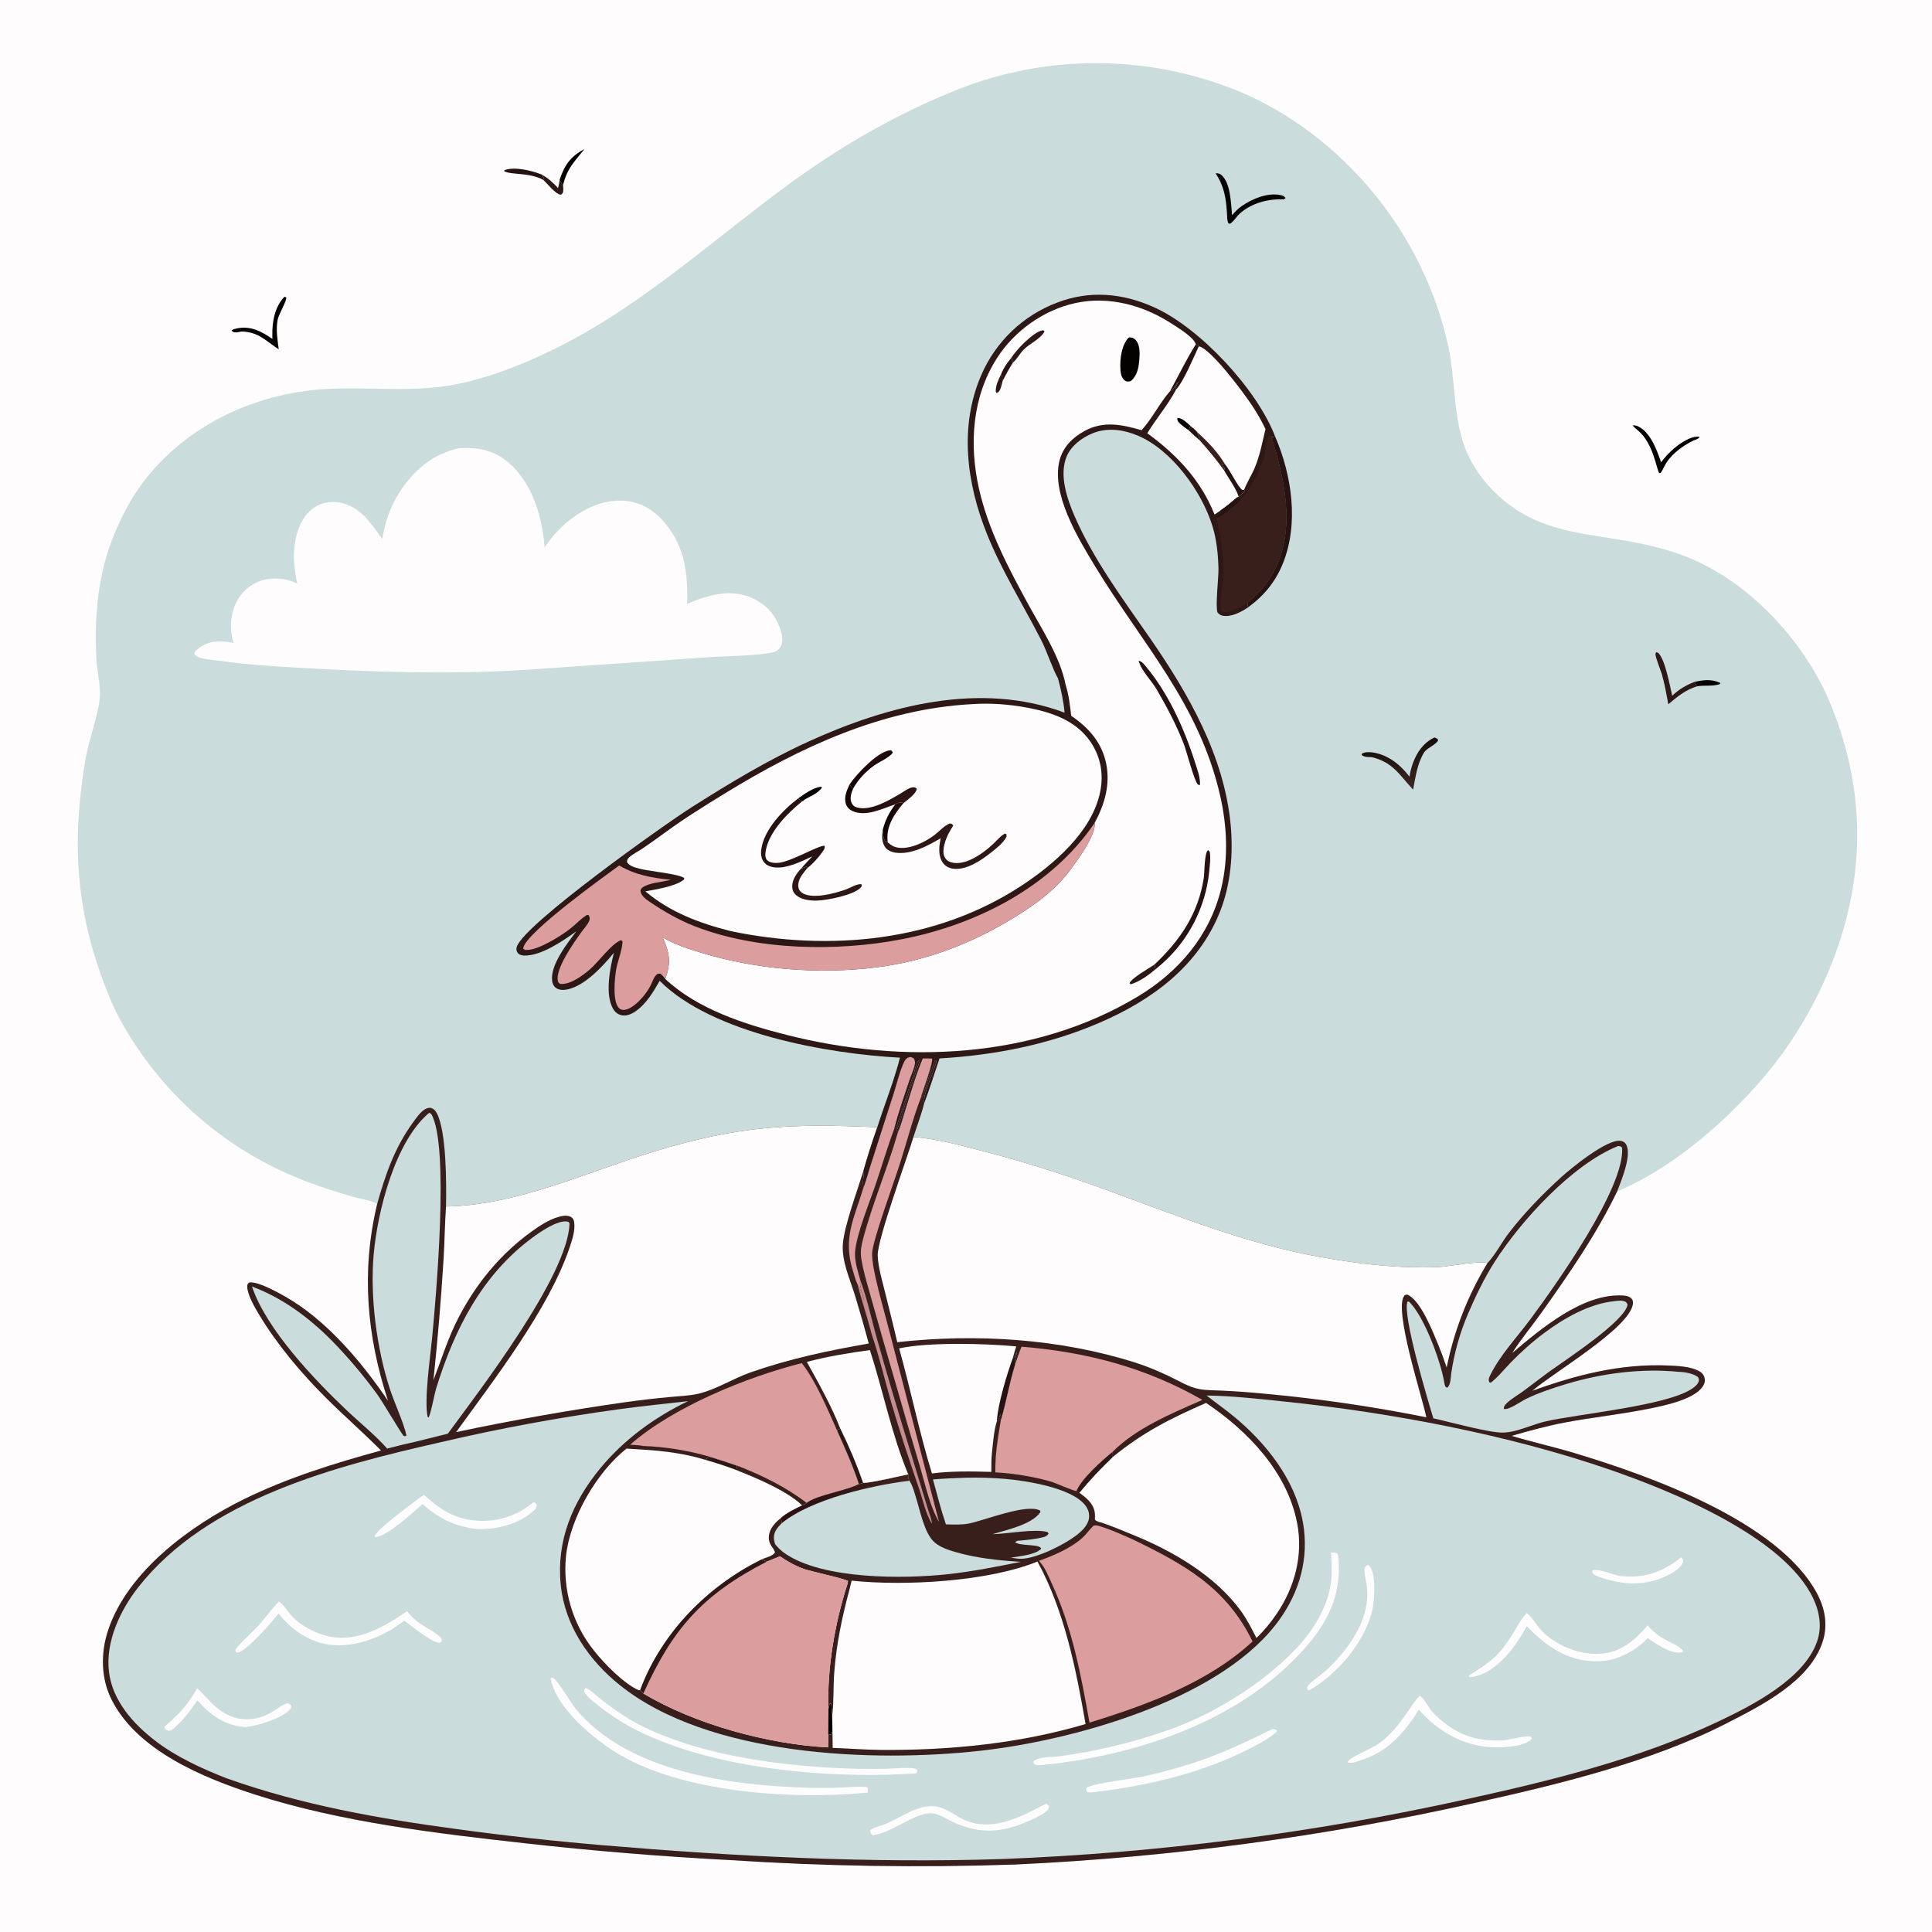 <svg version="1.1" xmlns="http://www.w3.org/2000/svg" style="display: block;" viewBox="0 0 2048 2048" width="1024" height="1024">
<defs>
	<linearGradient id="Gradient1" gradientUnits="userSpaceOnUse" x1="1482.74" y1="789.942" x2="1489.64" y2="832.042">
		<stop class="stop0" offset="0" stop-opacity="1" stop-color="rgb(24,16,12)"/>
		<stop class="stop1" offset="1" stop-opacity="1" stop-color="rgb(57,36,32)"/>
	</linearGradient>
	<linearGradient id="Gradient2" gradientUnits="userSpaceOnUse" x1="939.906" y1="868.892" x2="948.173" y2="871.268">
		<stop class="stop0" offset="0" stop-opacity="1" stop-color="rgb(10,0,1)"/>
		<stop class="stop1" offset="1" stop-opacity="1" stop-color="rgb(40,11,11)"/>
	</linearGradient>
	<linearGradient id="Gradient3" gradientUnits="userSpaceOnUse" x1="924.863" y1="816.845" x2="920.31" y2="810.682">
		<stop class="stop0" offset="0" stop-opacity="1" stop-color="rgb(16,4,3)"/>
		<stop class="stop1" offset="1" stop-opacity="1" stop-color="rgb(36,13,12)"/>
	</linearGradient>
	<linearGradient id="Gradient4" gradientUnits="userSpaceOnUse" x1="918.231" y1="821.877" x2="943.641" y2="857.992">
		<stop class="stop0" offset="0" stop-opacity="1" stop-color="rgb(16,0,0)"/>
		<stop class="stop1" offset="1" stop-opacity="1" stop-color="rgb(44,21,18)"/>
	</linearGradient>
	<linearGradient id="Gradient5" gradientUnits="userSpaceOnUse" x1="881.683" y1="1570.5" x2="908.422" y2="1606.64">
		<stop class="stop0" offset="0" stop-opacity="1" stop-color="rgb(44,15,17)"/>
		<stop class="stop1" offset="1" stop-opacity="1" stop-color="rgb(65,37,30)"/>
	</linearGradient>
</defs>
<path transform="translate(0,0)" fill="rgb(254,252,252)" d="M 0 0 L 2048 0 L 2048 2048 L 0 2048 L 0 0 z"/>
<path transform="translate(0,0)" fill="rgb(203,220,221)" d="M 399.695 1276.81 C 399.136 1275.96 398.473 1275.34 397.5 1274.93 C 390.588 1271.99 381.665 1270.82 374.354 1268.68 C 355.324 1263.14 336.136 1257.11 317.775 1249.61 C 247.981 1221.78 188.159 1173.62 146.069 1111.38 C 135.007 1095.04 124.551 1077.5 116.966 1059.28 C 80.851 972.524 75.05 897.361 90.554 805.097 C 93.884 785.28 105.165 754.569 105.912 737.774 C 106.482 724.936 102.856 711.391 102.177 698.484 C 99.823 653.689 103.764 607.916 121.176 566.226 C 128.118 549.605 136.953 531.914 147.344 517.166 C 192.406 453.21 268.097 416.742 345.189 412.385 C 387.32 410.005 429.843 415.422 471.777 409.352 C 510.136 403.8 549.777 388.284 584.549 371.503 C 676.139 327.302 751.607 257.575 832.832 197.724 C 886.88 157.899 944.013 124.212 1006.15 98.553 C 1103.75 57.227 1213.77 56.387 1311.98 96.218 C 1424.47 143.123 1509.71 248.672 1535.34 367.529 C 1543.09 403.488 1540.16 444.124 1554.37 478.166 C 1561.68 495.684 1573.51 511.687 1587.35 524.601 C 1625.54 560.207 1666.88 564.03 1715.6 571.89 C 1741.09 576.001 1767.58 581.719 1791.43 591.692 C 1856.84 619.045 1914.02 681.658 1940.69 746.841 C 1979.46 841.598 1977.52 936.356 1937.94 1030.57 C 1925.2 1060.61 1909.19 1089.17 1890.21 1115.71 C 1849.09 1172.56 1779.48 1236.1 1714.3 1262.83 C 1692.15 1308.66 1663.63 1349.73 1634.24 1391.18 C 1624 1405.62 1612.36 1419.31 1603 1434.32 C 1633.17 1408.67 1678.37 1370.52 1720.56 1373.34 C 1723.95 1373.56 1727.41 1374.15 1729.7 1376.88 C 1730.99 1378.42 1731.22 1380.54 1730.92 1382.49 C 1726.97 1408.17 1646.24 1455.22 1624.34 1474.3 C 1671.24 1457.36 1717.84 1445.39 1768.22 1447.48 C 1778.32 1447.9 1791.27 1448.43 1800.45 1453.08 C 1803.5 1454.62 1805.7 1456.67 1806.7 1460.04 C 1807.65 1463.23 1807.1 1466.27 1805.4 1469.06 C 1796.45 1483.76 1762.98 1490.25 1747.21 1493.43 C 1717.97 1499.32 1688.2 1502.37 1658.9 1507.9 C 1639.79 1511.5 1621.04 1516.72 1602.37 1522.09 C 1624.65 1528.78 1647.41 1533.78 1669.68 1540.51 C 1748.18 1564.22 1885.22 1612.68 1926.15 1689.21 C 1934.51 1704.84 1937.7 1722.25 1932.34 1739.45 C 1919.04 1782.08 1867.41 1807.72 1830.38 1826.73 C 1750.33 1867.83 1651.61 1891.55 1563.83 1911.07 C 1403.65 1946.95 1240.65 1968.83 1076.68 1976.45 C 975.461 1979.95 874.13 1978.37 773.07 1971.72 C 701.115 1967.98 629.287 1962.09 557.682 1954.07 C 462.988 1943.54 361.181 1931.56 270.391 1902.33 C 215.841 1884.77 145.826 1855.9 118.494 1802.08 C 106.762 1778.98 106.607 1751.96 114.765 1727.64 C 135.615 1665.51 202.273 1616.79 259.16 1588.94 C 305.506 1566.26 354.344 1551.19 403.953 1537.6 C 385.05 1518.58 364.814 1500.93 345.818 1482.03 C 319.48 1455.82 293.765 1425.4 274.607 1393.46 C 270.093 1385.93 262.307 1372.72 262.067 1363.78 C 262.007 1361.54 262.594 1361.16 263.995 1359.59 C 273.843 1357.39 302.476 1374.24 311.344 1379.9 C 350.732 1405.05 385.343 1446.51 411.35 1484.99 C 388.776 1415.9 382.796 1347.78 399.695 1276.81 z"/>
<path transform="translate(0,0)" fill="rgb(56,31,28)" d="M 915.525 1258.26 C 918.116 1251.51 919.963 1244.3 922.13 1237.4 L 947.146 1159.56 C 950.719 1148.56 953.625 1135.57 958.579 1125.19 C 959.467 1123.33 961.136 1121.52 963.131 1120.84 C 965.671 1119.98 966.636 1120.78 968.748 1121.98 C 969.77 1124.02 970.286 1125.62 969.882 1127.93 C 968.881 1133.64 965.825 1139.8 963.982 1145.38 C 958.557 1161.82 952.589 1178.42 948.309 1195.19 L 948.018 1196.36 L 949.697 1195.76 C 956.524 1177.38 961.573 1158.26 968.119 1139.78 C 969.943 1134.63 970.337 1128.79 973.507 1124.24 L 975.355 1123.45 C 970.13 1139.02 964.764 1154.49 959.761 1170.16 C 956.922 1179.05 954.717 1189.12 950.841 1197.55 L 951.159 1199.1 L 952.148 1199.21 C 955.184 1192.56 957.062 1184.71 959.289 1177.71 C 965.228 1159.05 970.579 1139.97 978.145 1121.9 C 981.459 1121.83 984.698 1121.95 988.006 1122.15 C 989.787 1125.53 978.098 1156.61 976.432 1162.84 L 977.82 1163.14 C 981.226 1153.54 983.452 1143.22 987.681 1134.09 C 989.167 1130.88 989.207 1126.15 992.074 1124.02 C 993.043 1125.75 992.162 1127.11 991.633 1128.97 C 988.882 1138.63 978.061 1160.31 979.673 1169.53 C 976.701 1181.59 972.053 1193.43 968.279 1205.27 C 995.09 1207.31 1021.69 1215.02 1047.64 1221.75 C 1091.08 1233.03 1134.39 1247.3 1176.54 1262.7 C 1250.4 1289.68 1321.73 1318.56 1399.66 1332.51 C 1435.06 1338.85 1472.38 1343.57 1508.38 1343.43 C 1514.98 1343.41 1521.66 1343.41 1528.24 1342.87 C 1536.45 1342.2 1571.12 1335.96 1576.71 1339.01 C 1585.36 1329.9 1591.83 1316.84 1599.66 1306.72 C 1615.98 1285.6 1635.06 1265.95 1654.78 1248 C 1665.4 1238.33 1703.6 1207.15 1717.85 1209.35 C 1720.4 1209.74 1722.37 1210.77 1723.69 1213.07 C 1730.18 1224.3 1718.6 1251.53 1714.3 1262.83 C 1692.15 1308.66 1663.63 1349.73 1634.24 1391.18 C 1624 1405.62 1612.36 1419.31 1603 1434.32 C 1633.17 1408.67 1678.37 1370.52 1720.56 1373.34 C 1723.95 1373.56 1727.41 1374.15 1729.7 1376.88 C 1730.99 1378.42 1731.22 1380.54 1730.92 1382.49 C 1726.97 1408.17 1646.24 1455.22 1624.34 1474.3 C 1671.24 1457.36 1717.84 1445.39 1768.22 1447.48 C 1778.32 1447.9 1791.27 1448.43 1800.45 1453.08 C 1803.5 1454.62 1805.7 1456.67 1806.7 1460.04 C 1807.65 1463.23 1807.1 1466.27 1805.4 1469.06 C 1796.45 1483.76 1762.98 1490.25 1747.21 1493.43 C 1717.97 1499.32 1688.2 1502.37 1658.9 1507.9 C 1639.79 1511.5 1621.04 1516.72 1602.37 1522.09 C 1624.65 1528.78 1647.41 1533.78 1669.68 1540.51 C 1748.18 1564.22 1885.22 1612.68 1926.15 1689.21 C 1934.51 1704.84 1937.7 1722.25 1932.34 1739.45 C 1919.04 1782.08 1867.41 1807.72 1830.38 1826.73 C 1750.33 1867.83 1651.61 1891.55 1563.83 1911.07 C 1403.65 1946.95 1240.65 1968.83 1076.68 1976.45 C 975.461 1979.95 874.13 1978.37 773.07 1971.72 C 701.115 1967.98 629.287 1962.09 557.682 1954.07 C 462.988 1943.54 361.181 1931.56 270.391 1902.33 C 215.841 1884.77 145.826 1855.9 118.494 1802.08 C 106.762 1778.98 106.607 1751.96 114.765 1727.64 C 135.615 1665.51 202.273 1616.79 259.16 1588.94 C 305.506 1566.26 354.344 1551.19 403.953 1537.6 C 385.05 1518.58 364.814 1500.93 345.818 1482.03 C 319.48 1455.82 293.765 1425.4 274.607 1393.46 C 270.093 1385.93 262.307 1372.72 262.067 1363.78 C 262.007 1361.54 262.594 1361.16 263.995 1359.59 C 273.843 1357.39 302.476 1374.24 311.344 1379.9 C 350.732 1405.05 385.343 1446.51 411.35 1484.99 C 388.776 1415.9 382.796 1347.78 399.695 1276.81 C 408.267 1245.63 418.282 1216.75 437.494 1190.28 C 441.177 1185.2 445.465 1178.68 451.035 1175.53 C 452.838 1174.51 454.462 1174.35 456.516 1174.31 C 459.937 1175.45 461.499 1177.07 463.119 1180.18 C 473.379 1199.88 473.255 1254.95 472.791 1278.96 C 548.965 1277.5 621.451 1242.53 693.291 1220.67 C 783.181 1193.32 837.425 1190.74 929.98 1194.95 C 924.496 1210.42 919.521 1226.07 915.062 1241.87 C 916.395 1247.61 913.6 1253.14 915.525 1258.26 z"/>
<path transform="translate(0,0)" fill="rgb(254,252,252)" d="M 968.279 1205.27 C 995.09 1207.31 1021.69 1215.02 1047.64 1221.75 C 1091.08 1233.03 1134.39 1247.3 1176.54 1262.7 C 1250.4 1289.68 1321.73 1318.56 1399.66 1332.51 C 1435.06 1338.85 1472.38 1343.57 1508.38 1343.43 C 1514.98 1343.41 1521.66 1343.41 1528.24 1342.87 C 1536.45 1342.2 1571.12 1335.96 1576.71 1339.01 C 1555.99 1373.07 1541.38 1410.48 1533.54 1449.56 C 1530.78 1441.26 1527.73 1433.05 1524.4 1424.96 C 1518.55 1410.89 1505.76 1378.1 1491.82 1372.35 C 1490.36 1372.57 1489.52 1372.31 1488.54 1373.58 C 1477.2 1388.37 1507.53 1480.51 1511.98 1502.39 C 1455.02 1490.95 1397.5 1482.58 1339.65 1477.31 C 1324.97 1475.86 1310.26 1474.8 1295.53 1474.13 C 1287.62 1473.7 1279.13 1473.9 1271.36 1472.5 C 1260.16 1470.47 1249.36 1463.57 1239.13 1458.76 C 1227.65 1453.37 1215.68 1448.28 1203.6 1444.45 C 1123.02 1418.9 1034.9 1413.53 951.126 1422.77 C 946.955 1404.56 942.24 1386.45 937.801 1368.3 C 934.861 1356.28 930.869 1343.22 930.416 1330.85 C 929.806 1314.22 961.939 1226.78 968.279 1205.27 z"/>
<path transform="translate(0,0)" fill="rgb(254,252,252)" d="M 472.791 1278.96 C 548.965 1277.5 621.451 1242.53 693.291 1220.67 C 783.181 1193.32 837.425 1190.74 929.98 1194.95 C 924.496 1210.42 919.521 1226.07 915.062 1241.87 C 908.838 1261.99 895.406 1298.25 893.557 1317.62 C 891.738 1336.67 901.283 1356.44 906.666 1374.35 C 911.66 1390.89 916.417 1407.5 920.933 1424.17 C 877.921 1431.67 836.823 1440.35 795.546 1454.81 C 777.06 1461.28 759.071 1473.02 740.255 1477.41 C 730.769 1479.62 720.255 1479.9 710.537 1480.86 C 694.644 1482.32 678.788 1484.16 662.98 1486.35 C 602.821 1494.92 542.967 1505.5 483.519 1518.09 C 524.038 1462.07 581.665 1387.61 603.561 1323.12 C 606.393 1314.78 610.015 1304.29 608.624 1295.42 C 608.298 1293.33 607.457 1291.36 605.609 1290.22 C 601.467 1287.67 596.029 1288.83 591.628 1290.11 C 581.447 1293.08 571.851 1299.48 563.328 1305.62 C 530.424 1329.3 504.919 1360.53 486.242 1396.35 C 474.913 1418.08 468.203 1440.44 459.444 1463.11 C 463.97 1420.35 467.56 1377.49 470.213 1334.56 C 471.346 1316.05 471.483 1297.44 472.791 1278.96 z"/>
<path transform="translate(0,0)" fill="rgb(220,157,158)" d="M 978.145 1121.9 C 981.459 1121.83 984.698 1121.95 988.006 1122.15 C 989.787 1125.53 978.098 1156.61 976.432 1162.84 C 967.404 1186.33 961.091 1211.33 953.389 1235.31 C 947.663 1253.14 924.925 1315.19 924.469 1328.58 C 923.911 1344.97 936.814 1387.62 941.146 1404.96 L 995.419 1613.41 C 985.66 1596.69 980.826 1573.62 975.317 1555.15 C 966.059 1524.16 956.993 1493.12 948.118 1462.03 C 939.729 1433.39 931.509 1404.71 923.461 1375.98 C 919.639 1361.98 914.967 1347.57 912.86 1333.2 C 911.843 1326.27 913.159 1319.95 914.923 1313.28 C 925.127 1274.71 941.168 1237.63 952.148 1199.21 C 955.184 1192.56 957.062 1184.71 959.289 1177.71 C 965.228 1159.05 970.579 1139.97 978.145 1121.9 z"/>
<path transform="translate(0,0)" fill="rgb(220,157,158)" d="M 915.525 1258.26 C 918.116 1251.51 919.963 1244.3 922.13 1237.4 L 947.146 1159.56 C 950.719 1148.56 953.625 1135.57 958.579 1125.19 C 959.467 1123.33 961.136 1121.52 963.131 1120.84 C 965.671 1119.98 966.636 1120.78 968.748 1121.98 C 969.77 1124.02 970.286 1125.62 969.882 1127.93 C 968.881 1133.64 965.825 1139.8 963.982 1145.38 C 958.557 1161.82 952.589 1178.42 948.309 1195.19 L 948.018 1196.36 C 940.744 1215.75 934.883 1235.89 928.237 1255.52 C 922.139 1273.54 907.569 1309.01 906.425 1327.26 C 905.819 1336.92 909.267 1347.25 911.802 1356.51 C 911.745 1357.04 911.675 1357.57 911.632 1358.11 C 911.111 1364.59 915.185 1373.39 916.153 1380.02 C 913.918 1374.02 912.855 1365.83 908.779 1360.89 C 906.713 1356.81 905.51 1351.36 904.099 1346.92 C 893.115 1312.39 905.539 1291.34 915.525 1258.26 z"/>
<path transform="translate(0,0)" fill="rgb(198,141,145)" d="M 911.802 1356.51 C 918.421 1374.45 922.925 1393.93 927.77 1412.45 C 939.504 1454.3 951.82 1495.99 964.715 1537.5 L 983.512 1599.32 C 985.021 1604.4 987.607 1609.86 987.86 1615.16 C 981.401 1605.31 978.285 1589.91 974.426 1578.63 C 964.07 1548.33 953.782 1517.72 944.832 1486.99 C 937.906 1463.21 932.303 1438.59 924.244 1415.2 C 919.576 1396.96 913.587 1379.1 908.779 1360.89 C 912.855 1365.83 913.918 1374.02 916.153 1380.02 C 915.185 1373.39 911.111 1364.59 911.632 1358.11 C 911.675 1357.57 911.745 1357.04 911.802 1356.51 z"/>
<path transform="translate(0,0)" fill="rgb(203,220,221)" d="M 1278.98 1479.31 C 1306.22 1479.67 1334.15 1482.88 1361.24 1485.68 C 1474.13 1497.35 1598.93 1520.81 1706.04 1557.77 C 1770.88 1580.15 1890.57 1628.37 1921.94 1694.09 C 1928.93 1708.73 1931.61 1724.9 1926.02 1740.54 C 1911.97 1779.85 1857.66 1807.76 1821.7 1824.76 C 1736.84 1864.87 1644.42 1887.49 1553.11 1907.5 C 1391.72 1943.11 1227.46 1964.25 1062.31 1970.66 C 921.28 1975.26 779.705 1967.88 639.194 1956.04 C 587.602 1951.68 536.131 1946 484.831 1939 C 401.533 1927.81 319.632 1913.39 240.248 1885.07 C 214.083 1874.91 186.82 1862.38 164.504 1845.24 C 141.031 1827.22 119.159 1802.64 115.508 1772.16 C 111.699 1740.34 127.355 1707 146.55 1682.57 C 220.482 1588.5 355.955 1554.1 467.171 1528.81 C 529.423 1514.23 592.328 1502.59 655.677 1493.93 C 680.172 1490.5 704.846 1488.17 729.41 1485.27 C 693.953 1502.27 661.489 1525.97 636.379 1556.35 C 606.887 1592.03 589.638 1633.35 594.404 1680.07 C 598.79 1723.08 623.803 1759.6 656.931 1786.22 C 750.858 1861.68 924.941 1868.6 1038.99 1855.91 C 1136.22 1845.09 1288.06 1803.52 1351.62 1723.08 C 1374.88 1693.64 1386.79 1658.5 1382.23 1620.98 C 1376.68 1575.24 1347.4 1535.8 1313.56 1506.26 C 1302.56 1496.66 1290.5 1488.29 1278.98 1479.31 z"/>
<path transform="translate(0,0)" fill="rgb(254,252,252)" d="M 583.616 1778.45 L 586.534 1778.72 C 590.923 1781.01 605.908 1806.19 610.613 1811.83 C 666.284 1878.56 773.881 1892.57 856.05 1895.08 C 868.29 1895.42 880.539 1895.33 892.774 1894.81 C 901.458 1894.47 910.435 1893.5 919.1 1894.31 C 920.588 1896.62 920.001 1897.65 919.764 1900.27 C 837.541 1908.15 711.486 1900.53 642.36 1850.71 C 620.303 1834.82 588.342 1806.98 583.616 1778.45 z"/>
<path transform="translate(0,0)" fill="rgb(254,252,252)" d="M 1411 1645.87 C 1413.45 1645.75 1415.12 1645.54 1417.42 1646.54 C 1418.05 1647.78 1418.47 1648.89 1418.62 1650.29 C 1422.35 1685.02 1410.93 1713.57 1389.03 1740.23 C 1321.3 1822.68 1206.16 1861.3 1103.1 1871.15 C 1100.95 1871.16 1098.87 1871.37 1096.95 1870.26 C 1095.7 1869.53 1095.78 1868.68 1095.38 1867.4 C 1099.51 1862.06 1115.96 1862.61 1122.48 1861.77 C 1160.61 1856.86 1200.51 1847.22 1236.8 1834.56 C 1285.92 1817.43 1337.87 1785.56 1373.8 1747.78 C 1392.16 1728.47 1408.4 1702.4 1411.13 1675.38 C 1412.11 1665.72 1411.29 1655.57 1411 1645.87 z"/>
<path transform="translate(0,0)" fill="rgb(254,252,252)" d="M 620.38 1789.45 C 625.063 1790.16 632.48 1797.76 636.416 1800.83 C 649.481 1811 663.21 1820.84 677.983 1828.39 C 737.207 1858.66 814.554 1870.1 880.227 1873.86 C 899.491 1874.96 918.79 1875.33 938.082 1874.96 C 947.286 1874.84 957.027 1873.64 966.178 1874.27 C 968.584 1874.44 970.358 1874.46 972.234 1876.14 C 972.211 1878.6 972.157 1878.17 970.786 1879.92 C 892.239 1885.18 795.765 1877.9 720.945 1852.94 C 688.202 1842.01 658.509 1828.07 631.737 1805.91 C 627.914 1802.74 621.341 1798.09 619.461 1793.51 C 618.89 1792.11 619.878 1790.78 620.38 1789.45 z"/>
<path transform="translate(0,0)" fill="rgb(254,252,252)" d="M 1618.36 1709.94 C 1625.59 1715.49 1629.82 1724.96 1636.64 1731.12 C 1652.62 1745.53 1675.26 1754.5 1696.88 1753 C 1718.55 1751.5 1733.14 1738.61 1746.57 1722.97 C 1761.46 1740.24 1772.81 1738.91 1783.92 1749.44 L 1783.87 1751.26 C 1783.44 1751.37 1783.01 1751.49 1782.58 1751.58 C 1771.44 1753.87 1755.36 1742.33 1746.65 1736.42 C 1737.06 1746.86 1725.21 1753.46 1712.05 1758.28 C 1704.81 1760.37 1697.29 1761.29 1689.77 1761.01 C 1660.32 1760.07 1638.01 1744.36 1618.49 1723.74 C 1608.63 1741.5 1596.85 1758.63 1579.71 1770.09 C 1574.67 1773.47 1563.32 1778.56 1557.44 1777.46 L 1556.99 1776.15 C 1579.27 1762.27 1589.29 1755.25 1603.37 1732.32 C 1608 1724.77 1612.22 1716.39 1618.36 1709.94 z"/>
<path transform="translate(0,0)" fill="rgb(254,252,252)" d="M 295.718 1697.63 C 300.893 1701.38 305.057 1708.26 309.355 1713.09 C 318.694 1723.58 336.279 1732.43 350.108 1734.96 C 380.031 1740.45 407.9 1724.32 431.457 1707.94 C 435.072 1712.36 438.975 1716.31 443.505 1719.8 C 449.081 1724.1 464.949 1731.78 468.014 1737.26 C 468.703 1738.5 468.036 1739.29 467.639 1740.52 L 465.561 1741.52 C 456.532 1740.22 436.574 1723.95 428.772 1718.04 L 415.268 1727.29 C 396.32 1738.23 373.634 1746.02 351.5 1743.68 C 328.124 1741.21 309.684 1728.24 295.191 1710.4 C 288.786 1719.02 261.852 1749.58 252.422 1751.73 C 251.099 1752.03 250.673 1751.36 249.623 1750.7 C 249.635 1749.47 249.356 1748.77 250.146 1747.77 C 257.178 1738.91 266.335 1731.47 274.003 1723.1 C 281.553 1714.85 287.898 1705.64 295.718 1697.63 z"/>
<path transform="translate(0,0)" fill="rgb(254,252,252)" d="M 1504.89 1797.52 C 1509.14 1799.49 1514.42 1810.19 1518.05 1814.27 C 1527.78 1825.24 1541.62 1835.11 1555.47 1840.04 C 1567.35 1844.27 1580.05 1845.49 1592.59 1844.93 C 1599.79 1844.6 1618.23 1838.95 1623.25 1841.23 L 1623.8 1842.73 C 1623.61 1843 1623.46 1843.29 1623.24 1843.54 C 1618.78 1848.6 1608.24 1850.58 1601.88 1851.36 C 1572.09 1855 1545.5 1847.57 1521.81 1829.25 C 1515.28 1824.29 1509.72 1818.27 1504.02 1812.43 C 1489.03 1836.03 1472.88 1855.22 1445.86 1864.79 C 1441.54 1866.32 1432.74 1870.09 1428.52 1868.08 C 1428.68 1863.57 1455.38 1852.83 1460.98 1848.78 C 1474.09 1839.32 1483.19 1827.64 1492.25 1814.45 C 1496.25 1808.63 1499.95 1802.59 1504.89 1797.52 z"/>
<path transform="translate(0,0)" fill="rgb(254,252,252)" d="M 1348.71 1832.87 C 1350.89 1832.9 1351.79 1833.01 1353.58 1834.28 L 1353.27 1835.78 C 1344.88 1843.31 1333.86 1848.92 1323.87 1854.01 C 1272.07 1880.37 1214.39 1893.37 1157.04 1900.08 L 1152.98 1899.85 C 1151.17 1897.97 1151.66 1897.76 1151.57 1895.27 C 1157.83 1890.44 1201.86 1885.37 1212.77 1882.98 C 1226.79 1879.9 1241.04 1876.03 1254.81 1871.99 C 1287.57 1862.37 1318.22 1847.98 1348.71 1832.87 z"/>
<path transform="translate(0,0)" fill="rgb(254,252,252)" d="M 448.991 1584.7 C 450.743 1585.49 450.088 1585.04 451.542 1586.37 C 467.73 1601.24 483.195 1610.38 505.485 1611.93 C 527.207 1613.66 548.721 1606.65 565.257 1592.46 C 567.952 1592.99 567.572 1593.37 569.089 1595.48 C 568.695 1598.18 568.021 1599.27 565.996 1601.15 C 550.005 1615.97 524.915 1622.12 503.704 1620.62 C 481.919 1617.81 464.144 1609.07 447.96 1594.32 C 436.876 1603.85 411.857 1627.69 397.759 1629.53 L 397.137 1628.23 C 402.952 1618.08 438.076 1592.92 448.991 1584.7 z"/>
<path transform="translate(0,0)" fill="rgb(254,252,252)" d="M 1109.03 1911.84 C 1110.29 1912.51 1111 1913.54 1111.93 1914.6 C 1111.89 1916.01 1112.18 1916.8 1111.21 1917.96 C 1106.36 1923.79 1094.03 1928.77 1087.13 1931.74 C 1059.04 1943.82 1033.86 1943.75 1006.8 1929.66 C 1000.36 1926.3 992.939 1921.81 985.461 1922.09 C 968.463 1922.74 946.473 1942.27 925.26 1945.49 C 923.338 1943.6 922.644 1943.34 922.224 1940.72 C 922.777 1939.99 922.942 1939.67 923.825 1939.13 C 928.401 1936.33 935.906 1934.92 941.05 1932.56 C 957.774 1924.9 978.127 1909.71 997.147 1916.1 C 1007.93 1919.72 1016.65 1927.79 1027.74 1931.31 C 1056.33 1940.39 1084.47 1924.74 1109.03 1911.84 z"/>
<path transform="translate(0,0)" fill="rgb(254,252,252)" d="M 209.107 1789.65 C 219.682 1799.55 226.838 1810.33 240.195 1817.23 C 255.713 1825.25 273.149 1823.92 288.021 1815.05 C 293.449 1811.81 298.534 1807.45 304.611 1805.56 C 307.284 1806.13 307.187 1806.31 308.849 1808.52 C 308.634 1810.07 308.776 1810.42 307.72 1811.73 C 299.971 1821.28 272.726 1829.46 260.292 1830.83 C 238.243 1829.25 223.643 1818.4 209.212 1802.48 C 202.556 1812.28 195.346 1822.05 186.534 1830.05 C 183.981 1832.37 181.753 1834.9 178.219 1834.73 C 175.909 1833.22 175.18 1833.07 174.161 1830.56 C 190.896 1815.96 197.657 1808.94 209.107 1789.65 z"/>
<path transform="translate(0,0)" fill="rgb(254,252,252)" d="M 1450.2 1658.82 C 1451.38 1659.77 1451.58 1659.81 1452.56 1661.24 C 1459.06 1670.65 1456.92 1699.12 1453.97 1709.9 C 1445.02 1742.57 1416.82 1775.41 1387.6 1791.91 L 1385.86 1791.09 C 1385.52 1788.67 1385.53 1788.24 1387.24 1786.21 C 1390.81 1781.96 1397.06 1778.01 1401.33 1774.37 C 1412.13 1765.31 1421.73 1754.9 1429.89 1743.41 C 1442.89 1724.96 1451.99 1703.46 1448.76 1680.59 C 1448.03 1675.42 1445.61 1666.82 1446.74 1661.87 C 1447.1 1660.3 1448.93 1659.67 1450.2 1658.82 z"/>
<path transform="translate(0,0)" fill="rgb(254,252,252)" d="M 1781.98 1650.91 C 1782.37 1651.26 1782.85 1651.53 1783.17 1651.95 C 1784.55 1653.81 1784.22 1655.61 1783.31 1657.57 C 1780.53 1663.53 1770.17 1669.03 1764.19 1671.62 C 1739.68 1682.23 1715.57 1679.6 1691.32 1670.05 C 1690.04 1669.35 1689.26 1668.92 1688.38 1667.7 C 1687.51 1666.5 1687.91 1666.1 1688.11 1664.73 C 1694.58 1662.19 1709.91 1669.63 1717.37 1670.54 C 1742.35 1673.59 1762.75 1666.42 1781.98 1650.91 z"/>
<path transform="translate(0,0)" fill="rgb(254,252,252)" d="M 664.19 1535.54 C 670.433 1535.86 676.672 1536.26 682.906 1536.74 C 704.089 1538.09 727.248 1541.02 747.557 1547.45 L 752.034 1544.09 C 761.826 1547.09 771.568 1550.25 781.255 1553.57 L 781.574 1558.67 C 801.912 1566.56 834.957 1580.61 850.468 1595.77 C 842.494 1599.58 834.428 1603.41 827.678 1609.21 C 821.744 1614.03 816.146 1619.78 815.102 1627.73 C 814.35 1633.45 816.513 1637.63 819.973 1641.97 L 821.592 1645.6 C 818.659 1650 811.77 1650.78 807.186 1653.14 C 809.348 1653.72 810.621 1654.15 812.34 1655.6 C 817.22 1653.79 821.933 1651.61 826.782 1649.75 C 834.852 1655.37 842.978 1659.82 852.236 1663.2 C 858.992 1665.66 896.467 1673.68 898.926 1676 L 898.256 1679.36 C 885.013 1720.46 876.624 1768.37 878.199 1811.62 L 879.635 1805.79 L 880.747 1806.24 L 881.044 1805.8 C 881.656 1810.21 881.628 1814.63 882.15 1819.02 C 882.285 1824.26 882.382 1829.49 882.442 1834.73 L 881.165 1838.9 L 878.024 1838.11 L 877.827 1852.31 C 814.494 1849.06 736.59 1827.9 681.993 1795.14 L 678.653 1791.57 L 677.12 1791.74 C 661.289 1784.76 641.054 1763.96 630.142 1750.35 C 607.005 1721.83 596.182 1685.26 600.065 1648.74 C 604.631 1608.68 632.704 1560.37 664.19 1535.54 z"/>
<path transform="translate(0,0)" fill="rgb(220,157,158)" d="M 826.782 1649.75 C 834.852 1655.37 842.978 1659.82 852.236 1663.2 C 858.992 1665.66 896.467 1673.68 898.926 1676 L 898.256 1679.36 C 885.013 1720.46 876.624 1768.37 878.199 1811.62 L 879.635 1805.79 L 880.747 1806.24 L 881.044 1805.8 C 881.656 1810.21 881.628 1814.63 882.15 1819.02 C 882.285 1824.26 882.382 1829.49 882.442 1834.73 L 881.165 1838.9 L 878.024 1838.11 L 877.827 1852.31 C 814.494 1849.06 736.59 1827.9 681.993 1795.14 L 678.653 1791.57 C 678.796 1791.13 678.92 1790.68 679.082 1790.25 C 701.679 1730.36 750.311 1681.23 807.186 1653.14 C 809.348 1653.72 810.621 1654.15 812.34 1655.6 C 817.22 1653.79 821.933 1651.61 826.782 1649.75 z"/>
<path transform="translate(0,0)" fill="rgb(45,24,21)" d="M 807.186 1653.14 C 809.348 1653.72 810.621 1654.15 812.34 1655.6 C 744.767 1690.52 713.11 1726.22 681.993 1795.14 L 678.653 1791.57 C 678.796 1791.13 678.92 1790.68 679.082 1790.25 C 701.679 1730.36 750.311 1681.23 807.186 1653.14 z"/>
<path transform="translate(0,0)" fill="rgb(4,1,1)" d="M 878.199 1811.62 L 879.635 1805.79 L 880.747 1806.24 L 881.044 1805.8 C 881.656 1810.21 881.628 1814.63 882.15 1819.02 C 882.285 1824.26 882.382 1829.49 882.442 1834.73 L 881.165 1838.9 L 878.024 1838.11 C 878.01 1829.28 878.068 1820.45 878.199 1811.62 z"/>
<path transform="translate(0,0)" fill="rgb(45,24,21)" d="M 752.034 1544.09 C 761.826 1547.09 771.568 1550.25 781.255 1553.57 L 781.574 1558.67 C 770.408 1554.43 759.058 1550.68 747.557 1547.45 L 752.034 1544.09 z"/>
<path transform="translate(0,0)" fill="rgb(254,252,252)" d="M 902.747 1675.55 C 958.889 1681.52 1047.55 1676.6 1099.77 1655.29 C 1128.42 1707.79 1140.63 1769.23 1150.75 1827.55 C 1080.85 1848.26 1005.9 1855.63 933.209 1854.97 C 916.307 1854.81 899.544 1853.39 882.672 1852.84 L 882.442 1834.73 C 882.382 1829.49 882.285 1824.26 882.15 1819.02 C 884.005 1804.14 883.192 1788.59 884.298 1773.57 C 886.581 1742.54 892.699 1713.85 900.77 1683.83 L 902.747 1675.55 z"/>
<path transform="translate(0,0)" fill="rgb(203,220,221)" d="M 454.928 1179.62 L 457.165 1180.91 C 476.651 1213.95 462.12 1375.44 458.06 1418.18 C 456.134 1438.46 449.409 1483.91 453.327 1502.05 L 454.257 1502.62 C 456.435 1499.87 460.624 1477.35 462.511 1471.25 C 481.675 1409.34 510.811 1351.67 564.102 1312.18 C 572.161 1306.21 591.339 1292.73 601.677 1295 C 603.284 1295.35 602.809 1295.43 603.735 1297.13 C 601.849 1352.26 509.619 1472.25 474.692 1519.79 L 440.507 1528.26 C 430.414 1530.48 420.368 1532.91 410.377 1535.55 C 398.318 1521.72 381.876 1508.56 368.416 1495.84 C 333.498 1462.85 282.332 1409.2 267.102 1363.75 C 299.451 1375.9 326.901 1396.26 351.144 1420.52 C 368.952 1438.67 385.389 1458.12 400.32 1478.7 C 405.521 1485.95 425.512 1519.73 427.591 1521.75 C 428.093 1522.23 428.887 1522.27 429.536 1522.53 L 430.846 1521.61 C 428.078 1508.5 418.024 1486.94 413.297 1472.42 C 399.292 1429.41 392.147 1374.68 396.103 1329.87 C 400.153 1283.98 418.808 1209.91 454.928 1179.62 z"/>
<path transform="translate(0,0)" fill="rgb(203,220,221)" d="M 1715.2 1214.86 C 1717.59 1215.05 1717.8 1214.88 1719.49 1216.53 C 1722.71 1258.77 1649.31 1361.98 1622.29 1398.43 C 1608 1417.71 1589.37 1437.21 1579.1 1459 C 1577.92 1461.5 1577.82 1462.78 1578.74 1465.32 L 1580.27 1465.73 C 1588.08 1459.75 1594.57 1451.4 1601.45 1444.35 C 1612.43 1433.09 1624.42 1422.3 1637.04 1412.91 C 1657.95 1397.37 1684.37 1382.19 1710.73 1379.34 C 1713.77 1379.02 1717.95 1378.33 1720.89 1379.11 C 1723.74 1379.87 1723.93 1380.35 1725.29 1382.75 C 1723.43 1399.9 1659.37 1441.65 1643.79 1452.92 C 1633.72 1460.2 1623.95 1467.89 1613.93 1475.24 C 1608.35 1479.34 1601.68 1482.89 1596.81 1487.85 C 1594.94 1489.75 1594.16 1490.89 1594.08 1493.53 C 1599.78 1494.82 1611.84 1485.73 1617.45 1483 C 1631.05 1476.39 1646.47 1471.26 1660.94 1466.92 C 1698.39 1455.68 1740.29 1450.28 1779.24 1454.19 C 1785.98 1454.36 1794.36 1455.78 1799.88 1459.7 C 1800.46 1461 1801.16 1461.89 1800.93 1463.36 C 1800.32 1467.35 1795.98 1470.54 1792.82 1472.57 C 1765.39 1490.16 1675.75 1498.53 1639.32 1506.5 C 1624.59 1509.72 1608.48 1518.18 1593.67 1518.61 C 1578.93 1519.05 1536.33 1507.19 1519.41 1503.5 C 1513.49 1483.86 1486.12 1393.06 1492.06 1379.66 L 1493.49 1379.74 C 1509.46 1394.55 1527.1 1443.08 1530.67 1463.87 C 1530.91 1465.31 1531.09 1466.68 1531.55 1468.08 C 1532.21 1470.04 1532.08 1470.12 1534.05 1471.05 C 1538 1468.14 1537.68 1460.07 1538.42 1455.41 C 1541.62 1433.99 1547.52 1413.05 1555.97 1393.1 C 1564.17 1373.98 1573.36 1354.88 1584.57 1337.33 C 1612.57 1293.51 1667.12 1234.09 1715.2 1214.86 z"/>
<path transform="translate(0,0)" fill="rgb(254,252,252)" d="M 1278.45 1487.13 C 1322.63 1516.79 1364.39 1560.15 1374.95 1614.19 C 1381.65 1648.47 1372.61 1682.33 1353.18 1710.9 C 1347.02 1719.96 1339.84 1728.78 1331.86 1736.3 C 1326.69 1726.05 1321.59 1716.06 1314.75 1706.79 C 1287.87 1670.33 1243.55 1644.35 1202.02 1627.43 C 1190.71 1622.78 1179.45 1618.08 1167.89 1614.07 C 1165.27 1613.37 1162.6 1612.99 1160.67 1610.95 C 1160.73 1608.21 1160.9 1605.29 1160.38 1602.58 C 1158.6 1593.22 1151.33 1587.61 1144.14 1582.34 C 1155.05 1569.12 1166.75 1556.59 1179.18 1544.79 C 1212.03 1518.01 1240.38 1503.9 1278.45 1487.13 z"/>
<path transform="translate(0,0)" fill="rgb(220,157,158)" d="M 1101.33 1654.55 C 1116.84 1648.94 1134.59 1641.51 1147.03 1630.46 C 1151.41 1626.57 1154.77 1621.51 1159.04 1617.41 C 1162.16 1616.43 1164.44 1617.41 1167.42 1618.34 C 1178.89 1621.94 1189.79 1627.03 1200.79 1631.84 C 1255.52 1658.35 1299.93 1682.85 1327.78 1740.03 C 1280.06 1784.01 1215.7 1807.19 1154.9 1826.08 C 1145.8 1775.06 1136.71 1725.82 1114.86 1678.37 C 1111.18 1670.38 1107.5 1660.94 1101.33 1654.55 z"/>
<path transform="translate(0,0)" fill="rgb(220,157,158)" d="M 1082.91 1427.56 C 1151.54 1433.1 1214.69 1449.63 1274.58 1483.97 C 1242.24 1498.18 1204.45 1513.7 1179.26 1539.13 C 1178.8 1541.32 1178.56 1542.62 1179.18 1544.79 C 1166.75 1556.59 1155.05 1569.12 1144.14 1582.34 L 1141.1 1580.52 C 1137.32 1580.42 1119.33 1572.03 1113.01 1570.26 C 1094.6 1565.09 1074.13 1561.8 1055.04 1560.73 C 1054.98 1555.15 1055.31 1549.59 1055.58 1544.01 C 1056.59 1530.94 1058.85 1518.08 1060.99 1505.16 C 1066.75 1486.33 1069.86 1466.15 1076.02 1446.54 C 1078.24 1440.24 1080.25 1433.69 1082.91 1427.56 z"/>
<path transform="translate(0,0)" fill="rgb(45,24,21)" d="M 1141.1 1580.52 C 1146.08 1567.88 1168.24 1548.08 1179.26 1539.13 C 1178.8 1541.32 1178.56 1542.62 1179.18 1544.79 C 1166.75 1556.59 1155.05 1569.12 1144.14 1582.34 L 1141.1 1580.52 z"/>
<path transform="translate(0,0)" fill="rgb(220,157,158)" d="M 667.933 1531.47 C 713.344 1491.52 791.576 1459.65 849.979 1444.95 C 865.643 1465.51 876.645 1492.76 887.23 1516.12 C 895.509 1534.87 904.158 1553.63 910.491 1573.15 C 897.038 1580.39 865.651 1584.76 855.132 1593.2 C 853.38 1594.53 852.692 1595.48 850.468 1595.77 C 834.957 1580.61 801.912 1566.56 781.574 1558.67 L 781.255 1553.57 C 771.568 1550.25 761.826 1547.09 752.034 1544.09 C 729.939 1537.68 704.66 1533.51 681.631 1532.81 C 677.398 1531.74 672.317 1531.84 667.933 1531.47 z"/>
<path transform="translate(0,0)" fill="rgb(56,31,28)" d="M 781.255 1553.57 C 807.604 1563.85 832.544 1575.9 855.132 1593.2 C 853.38 1594.53 852.692 1595.48 850.468 1595.77 C 834.957 1580.61 801.912 1566.56 781.574 1558.67 L 781.255 1553.57 z"/>
<path transform="translate(0,0)" fill="rgb(203,220,221)" d="M 962.803 1562.87 C 962.729 1565.69 962.637 1567.1 964.054 1569.64 C 964.365 1570.16 964.685 1570.67 964.988 1571.2 C 967.615 1575.74 969.113 1581.6 970.711 1586.59 C 975.085 1600.25 979.805 1625.81 990.837 1635.15 C 996.853 1640.24 1005.11 1642.99 1012.59 1645.17 C 1035.14 1651.77 1058.77 1654.14 1082.14 1655.63 C 1056.74 1660.62 1031.46 1665.8 1005.71 1668.62 C 957.779 1673.87 872.807 1674.41 832.472 1646.98 C 828.316 1644.16 825.016 1640.93 821.762 1637.12 C 820.913 1634.65 820.237 1632.09 820.33 1629.46 C 820.555 1623.11 824.551 1618.95 828.727 1614.64 C 828.601 1612.67 828.192 1611.11 827.678 1609.21 C 834.428 1603.41 842.494 1599.58 850.468 1595.77 C 852.692 1595.48 853.38 1594.53 855.132 1593.2 C 865.651 1584.76 897.038 1580.39 910.491 1573.15 C 911.956 1573.01 913.577 1572.34 914.968 1571.92 C 921.654 1572.32 953.532 1564.79 962.803 1562.87 z"/>
<path transform="translate(0,0)" fill="url(#Gradient5)" d="M 962.803 1562.87 C 962.729 1565.69 962.637 1567.1 964.054 1569.64 C 924.309 1574.43 859.698 1589.29 828.727 1614.64 C 828.601 1612.67 828.192 1611.11 827.678 1609.21 C 834.428 1603.41 842.494 1599.58 850.468 1595.77 C 852.692 1595.48 853.38 1594.53 855.132 1593.2 C 865.651 1584.76 897.038 1580.39 910.491 1573.15 C 911.956 1573.01 913.577 1572.34 914.968 1571.92 C 921.654 1572.32 953.532 1564.79 962.803 1562.87 z"/>
<path transform="translate(0,0)" fill="rgb(254,252,252)" d="M 953.146 1429.33 C 984.625 1422.55 1044.5 1424.1 1077.25 1427.23 C 1075.87 1431.45 1074.68 1435.69 1073.5 1439.97 C 1076.58 1438.33 1076.56 1436.02 1077.68 1432.8 C 1077.54 1435.4 1077.33 1437.48 1076.39 1439.94 C 1075.43 1442.44 1075.64 1443.92 1076.02 1446.54 C 1069.86 1466.15 1066.75 1486.33 1060.99 1505.16 L 1060.13 1505.07 C 1059.42 1500.82 1061.57 1494.31 1062.05 1489.77 C 1061.26 1493.78 1060.17 1503.02 1057.48 1506.03 C 1057.25 1506.28 1056.96 1506.46 1056.7 1506.68 C 1053.55 1516.79 1052.76 1528 1051.67 1538.49 C 1050.74 1545.64 1050.95 1553.05 1050.85 1560.27 C 1030.23 1559.66 1008.35 1559.28 987.883 1561.91 C 974.518 1518.31 965.393 1473.29 953.146 1429.33 z"/>
<path transform="translate(0,0)" fill="rgb(37,18,17)" d="M 1073.5 1439.97 C 1076.58 1438.33 1076.56 1436.02 1077.68 1432.8 C 1077.54 1435.4 1077.33 1437.48 1076.39 1439.94 C 1075.43 1442.44 1075.64 1443.92 1076.02 1446.54 C 1069.86 1466.15 1066.75 1486.33 1060.99 1505.16 L 1060.13 1505.07 C 1059.42 1500.82 1061.57 1494.31 1062.05 1489.77 C 1061.26 1493.78 1060.17 1503.02 1057.48 1506.03 C 1057.25 1506.28 1056.96 1506.46 1056.7 1506.68 C 1057.69 1488.71 1067.21 1457.14 1073.5 1439.97 z"/>
<path transform="translate(0,0)" fill="rgb(254,252,252)" d="M 855.278 1443.67 C 877.194 1437.86 899.709 1434.18 922.161 1431.15 C 935.966 1473.91 945.532 1521.91 962.803 1562.87 C 953.532 1564.79 921.654 1572.32 914.968 1571.92 C 913.577 1572.34 911.956 1573.01 910.491 1573.15 C 904.158 1553.63 895.509 1534.87 887.23 1516.12 L 890.773 1514.43 C 881.203 1490.01 867.977 1466.56 855.278 1443.67 z"/>
<path transform="translate(0,0)" fill="rgb(45,24,21)" d="M 887.23 1516.12 L 890.773 1514.43 C 900.023 1533.07 908.104 1552.27 914.968 1571.92 C 913.577 1572.34 911.956 1573.01 910.491 1573.15 C 904.158 1553.63 895.509 1534.87 887.23 1516.12 z"/>
<path transform="translate(0,0)" fill="rgb(203,220,221)" d="M 1023.64 1566.45 C 1037.57 1566.11 1051.51 1566.52 1065.4 1567.68 C 1087.59 1569.65 1135.61 1576.88 1150.36 1595.61 C 1153.54 1599.65 1155.18 1604.71 1154.28 1609.84 C 1152.9 1617.61 1146.07 1623.73 1140.03 1628.22 C 1126.98 1637.9 1099.38 1651.74 1083.06 1652.38 C 1079.31 1652.53 1075.27 1651.72 1071.57 1651.18 C 1080.17 1649.69 1097.3 1648.31 1103.64 1641.84 C 1103.17 1636.22 1080.69 1639.38 1075.94 1634.65 L 1078.51 1633.28 C 1087.27 1632.64 1096.38 1631.66 1104.95 1629.72 C 1107.83 1629.07 1109.96 1628.23 1111.58 1625.62 L 1110.41 1624.07 C 1097.71 1620.09 1066.98 1626.12 1052.05 1626.29 C 1066.75 1621.8 1094 1616.12 1102.9 1602.85 L 1102.59 1601.3 C 1088.56 1593.35 1043.47 1611.82 1027.11 1614.98 C 1019.09 1616.53 1010.82 1616.1 1002.7 1615.87 C 997.369 1600.28 993.354 1584.16 988.995 1568.27 C 1000.54 1567.28 1012.07 1566.86 1023.64 1566.45 z"/>
<path transform="translate(0,0)" fill="rgb(45,24,21)" d="M 1121.59 719.315 C 1115.79 709.167 1109.82 690.399 1103.59 678.264 C 1084.37 640.808 1061.78 604.967 1046.1 565.782 C 1024.63 512.17 1016.62 452.018 1040.14 397.664 C 1055.4 362.219 1084.39 334.484 1120.48 320.811 C 1155.02 307.51 1189.94 310.665 1223.37 325.715 C 1272.26 347.726 1332.69 412.926 1351.71 462.752 C 1349.73 463.161 1349.4 463.681 1347.59 462.627 C 1361.67 508.232 1373.8 560.817 1350.41 605.67 C 1343.43 619.062 1333.76 629.251 1322.26 638.857 L 1323.04 643.804 L 1321.95 644.545 C 1315.12 649.088 1304.72 654.304 1296.28 652.737 C 1293.67 652.252 1292.43 651.126 1290.66 649.341 C 1288.12 643.18 1291.83 611.997 1291.63 602.998 C 1291.28 587.965 1289.75 572.304 1285.31 557.876 C 1274.02 521.119 1242.25 476.915 1205.89 461.66 C 1190.77 455.314 1173.62 452.951 1158.09 459.363 C 1146.81 464.022 1135.5 472.388 1130.69 483.89 C 1122.62 503.203 1130.93 528.197 1138.74 546.29 C 1158.9 592.963 1190.31 635.026 1219.14 676.617 C 1259.91 735.445 1297.7 801.496 1304.53 874.143 C 1307.39 904.617 1304.73 937.273 1293.44 965.924 C 1270.42 1024.33 1220.79 1060.45 1164.89 1084.43 C 1111.03 1107.53 1054.21 1118.56 995.931 1121.98 C 990.507 1137.79 985.6 1153.92 979.673 1169.53 C 978.061 1160.31 988.882 1138.63 991.633 1128.97 C 992.162 1127.11 993.043 1125.75 992.074 1124.02 C 989.207 1126.15 989.167 1130.88 987.681 1134.09 C 983.452 1143.22 981.226 1153.54 977.82 1163.14 L 976.432 1162.84 C 978.098 1156.61 989.787 1125.53 988.006 1122.15 C 984.698 1121.95 981.459 1121.83 978.145 1121.9 C 970.579 1139.97 965.228 1159.05 959.289 1177.71 C 957.062 1184.71 955.184 1192.56 952.148 1199.21 L 951.159 1199.1 L 950.841 1197.55 C 954.717 1189.12 956.922 1179.05 959.761 1170.16 C 964.764 1154.49 970.13 1139.02 975.355 1123.45 L 973.507 1124.24 C 970.337 1128.79 969.943 1134.63 968.119 1139.78 C 961.573 1158.26 956.524 1177.38 949.697 1195.76 L 948.018 1196.36 L 948.309 1195.19 C 952.589 1178.42 958.557 1161.82 963.982 1145.38 C 965.825 1139.8 968.881 1133.64 969.882 1127.93 C 970.286 1125.62 969.77 1124.02 968.748 1121.98 C 966.636 1120.78 965.671 1119.98 963.131 1120.84 C 961.136 1121.52 959.467 1123.33 958.579 1125.19 C 953.625 1135.57 950.719 1148.56 947.146 1159.56 L 922.13 1237.4 C 919.963 1244.3 918.116 1251.51 915.525 1258.26 C 913.6 1253.14 916.395 1247.61 915.062 1241.87 C 919.521 1226.07 924.496 1210.42 929.98 1194.95 C 937.7 1170.51 947.736 1145.91 953.982 1121.17 C 877.677 1117.15 755.06 1095.61 699.28 1039.72 C 692.607 1051.37 684.984 1064.31 673.658 1072.06 C 669.347 1075.01 664.01 1077.37 658.692 1076.16 C 654.732 1075.27 651.827 1072.72 649.827 1069.26 C 641.096 1054.12 646.623 1025.92 650.795 1009.97 C 639 1024.26 620.459 1044.56 601.815 1048.77 C 597.641 1049.71 592.596 1049.81 589.059 1047.01 C 586.867 1045.28 585.662 1042.67 585.302 1039.95 C 583.055 1022.98 601.333 999.944 610.945 987.232 C 597.08 997.201 573.468 1013.56 555.464 1012.92 C 553.043 1012.83 550.222 1012.1 548.75 1010.01 C 547.246 1007.87 547.07 1005.87 547.883 1003.46 C 555.995 979.425 703.345 874.643 733.029 855.798 C 773.353 830.198 814.316 805.464 857.856 785.689 C 941.23 747.822 1039.34 722.001 1128.49 755.46 C 1127.43 743.064 1124.71 731.337 1121.59 719.315 z"/>
<path transform="translate(0,0)" fill="rgb(254,252,252)" d="M 1129.55 725.73 C 1123.95 696.897 1104.89 667.717 1090.83 642.083 C 1069.21 602.668 1047.73 562.237 1037.76 518.027 C 1027.19 471.134 1030.42 420.843 1056.86 379.568 C 1075.36 350.693 1106.5 328.448 1140.09 321.217 C 1175.35 313.625 1211.7 323.475 1241.59 342.81 C 1247.87 346.874 1266.06 357.826 1267.56 365.029 L 1270.86 367.117 C 1265.37 378.686 1254.92 404.228 1246.58 413.142 L 1246.1 412.651 C 1245.9 409.957 1248.16 406.805 1249.42 404.358 C 1245.84 407.477 1244.67 412.748 1240.3 414.612 C 1229.13 427.378 1221.67 443.229 1210.13 456.01 C 1188.91 450.047 1169.75 445.725 1149.2 457.094 C 1136.93 463.881 1127.01 473.69 1123.3 487.595 C 1113.81 523.116 1142.8 570.534 1160.51 599.761 C 1210.54 682.348 1270.67 745.08 1293.22 842.598 C 1300.78 875.258 1302.4 909.762 1294.36 942.512 C 1282.21 992.049 1249.37 1030.31 1206.25 1056.27 C 1095.76 1122.8 956.968 1128.16 834.366 1097.17 C 789.568 1085.84 739.413 1069.86 705.126 1037.67 C 711.669 1020.44 709.747 1009.87 702.459 993.63 C 714.67 1000.89 728.579 1005.41 742.091 1009.57 C 801.217 1027.78 867.725 1033.09 929.183 1025.42 C 981.91 1018.83 1031.11 999.769 1076.13 971.895 C 1097.47 958.681 1117.7 944.117 1133.09 923.966 C 1141.35 913.154 1162.12 885.071 1160.36 872.289 C 1170.84 852.95 1177.04 832.033 1172.71 810.015 C 1168.25 787.348 1154.15 771.402 1135.51 758.789 C 1134.22 747.591 1132.99 736.505 1129.55 725.73 z"/>
<path transform="translate(0,0)" fill="rgb(37,18,17)" d="M 1267.56 365.029 L 1270.86 367.117 C 1265.37 378.686 1254.92 404.228 1246.58 413.142 L 1246.1 412.651 C 1245.9 409.957 1248.16 406.805 1249.42 404.358 C 1245.84 407.477 1244.67 412.748 1240.3 414.612 C 1249.26 398.272 1257.73 380.746 1267.56 365.029 z"/>
<path transform="translate(0,0)" fill="rgb(4,1,1)" d="M 1196.45 357.75 C 1197.17 357.702 1197.93 357.62 1198.64 357.726 C 1201.36 358.13 1203.07 359.324 1204.71 361.485 C 1208.54 366.523 1208.25 375.154 1207.74 381.163 C 1206.99 389.994 1205.65 398.006 1198.61 403.984 C 1198.09 404.107 1197.58 404.277 1197.04 404.352 C 1194.64 404.688 1193.74 404.476 1191.86 402.943 C 1188.65 400.313 1187.87 395.179 1187.66 391.284 C 1187.04 380.328 1188.81 365.989 1196.45 357.75 z"/>
<path transform="translate(0,0)" fill="rgb(37,18,17)" d="M 1207.01 700.389 C 1210.15 701.155 1211.53 702.773 1213.56 705.144 C 1238.1 733.873 1255.42 772.377 1266.81 808.263 C 1269.17 815.69 1272.61 824.442 1271.99 832.322 L 1269.79 831.648 C 1265.76 827.483 1257.79 796.161 1254.9 788.692 C 1247.15 768.684 1236.89 749.299 1226.09 730.78 C 1220.36 720.954 1209.94 711.326 1207.01 700.389 z"/>
<path transform="translate(0,0)" fill="rgb(37,18,17)" d="M 1223.91 1022.3 C 1251.12 996.734 1270.42 968.067 1276.1 930.426 C 1276.88 925.266 1276.63 903.322 1280.65 901.187 C 1282.55 902.7 1282.44 902.983 1282.69 905.325 C 1283.29 910.705 1282.5 916.742 1281.99 922.117 C 1279.16 953.337 1266.74 982.914 1246.41 1006.78 C 1239.89 1014.34 1232.67 1021.27 1224.85 1027.47 L 1223.91 1022.3 z"/>
<path transform="translate(0,0)" fill="rgb(45,24,21)" d="M 1071.58 379.902 C 1076.94 371.247 1094.81 352.285 1104.87 350.225 C 1105.27 350.142 1105.68 350.154 1106.09 350.119 L 1107.27 351.226 C 1103.41 359.212 1091.22 364.22 1084.93 370.784 C 1081.13 374.744 1078.01 380.841 1073.85 384.223 C 1073.3 382.718 1072.37 381.294 1071.58 379.902 z"/>
<path transform="translate(0,0)" fill="rgb(45,24,21)" d="M 1223.91 1022.3 L 1224.85 1027.47 C 1217.15 1033.91 1208.35 1040.36 1198.7 1043.41 L 1197.38 1042.23 C 1199.66 1036.52 1218.25 1026.45 1223.91 1022.3 z"/>
<path transform="translate(0,0)" fill="rgb(37,18,17)" d="M 1071.58 379.902 C 1072.37 381.294 1073.3 382.718 1073.85 384.223 C 1069.79 390.707 1066.09 397.147 1062.76 404.037 C 1062.7 401.119 1062.49 399.013 1061.4 396.238 C 1063.69 390.292 1067.53 384.772 1071.58 379.902 z"/>
<path transform="translate(0,0)" fill="rgb(45,24,21)" d="M 1061.4 396.238 C 1062.49 399.013 1062.7 401.119 1062.76 404.037 C 1062.08 406.663 1061.52 409.656 1060.47 412.148 C 1059.5 414.427 1058.73 415.614 1056.45 416.697 L 1055.5 414.912 C 1055.51 407.909 1058.51 402.442 1061.4 396.238 z"/>
<path transform="translate(0,0)" fill="rgb(220,157,158)" d="M 1160.36 872.289 C 1162.12 885.071 1141.35 913.154 1133.09 923.966 C 1117.7 944.117 1097.47 958.681 1076.13 971.895 C 1031.11 999.769 981.91 1018.83 929.183 1025.42 C 867.725 1033.09 801.217 1027.78 742.091 1009.57 C 728.579 1005.41 714.67 1000.89 702.459 993.63 C 709.747 1009.87 711.669 1020.44 705.126 1037.67 C 703.548 1035.51 702.254 1033.91 700.143 1032.21 C 697.565 1032.05 696.991 1031.94 695.102 1034.06 C 692.656 1036.8 691.22 1041.73 689.457 1045.07 C 684.954 1053.62 675.334 1065.21 666.485 1069.19 C 663.856 1070.37 660.569 1071.17 657.85 1069.83 C 648.217 1065.06 651.76 1034.62 653.536 1025.65 C 654.762 1019.44 660.831 1002.67 659.663 997.415 L 658.084 996.621 C 647.179 1001.31 634.716 1019.65 624.913 1027.93 C 617.137 1034.5 604.517 1043.92 593.941 1043.01 C 592.648 1042.1 591.984 1042.01 591.503 1040.38 C 587.796 1027.86 608.6 998.835 616.004 988.477 C 618.712 984.69 622.794 980.399 624.562 976.136 C 625.568 973.708 625.119 972.535 624.145 970.23 C 622.131 969.444 622.169 969.854 620.466 971.013 C 614.716 974.925 609.779 980.315 604.278 984.625 C 594.475 992.304 570.897 1006.92 558.728 1007 C 556.396 1007.02 556.319 1007.14 554.603 1005.42 C 554.661 1005.05 554.677 1004.66 554.778 1004.3 C 559.497 987.251 639.545 929.728 656.404 917.437 C 673.609 927.636 691.617 930.702 711.193 932.624 C 701.318 935.403 688.65 935.184 680.269 941.339 C 679.578 942.66 678.797 943.434 679.038 944.986 C 679.738 949.508 684.574 953.167 688.131 955.588 C 703.311 965.918 719.52 975.272 736.646 981.949 C 802.257 1007.53 887.061 1008.93 955.578 995.718 C 1034.76 980.455 1114.29 940.304 1160.36 872.289 z"/>
<path transform="translate(0,0)" fill="rgb(254,252,252)" d="M 1270.86 367.117 C 1283.52 369.639 1317.35 415.103 1326.17 428.267 C 1331.94 436.714 1337.05 445.586 1341.48 454.808 C 1338.12 468.748 1335.78 481.98 1330.27 495.378 C 1326.96 503.427 1321.9 511.088 1318.9 519.08 L 1319.19 520.596 C 1317.46 522.294 1315.07 525.276 1313.04 526.457 L 1311.56 527.202 C 1305.73 532.086 1299.98 537.076 1293.61 541.269 L 1287.48 545.447 C 1272.81 508.743 1247.62 482.23 1216.17 459.237 C 1225.77 443.47 1237.93 429.586 1246.58 413.142 C 1254.92 404.228 1265.37 378.686 1270.86 367.117 z"/>
<path transform="translate(0,0)" fill="rgb(56,31,28)" d="M 1269.17 458.193 C 1280.25 468.038 1291.19 479.654 1298.77 492.467 C 1297.35 492.111 1296.8 492.033 1295.29 492.217 C 1295.11 494.294 1299.65 495.431 1297.49 498.482 C 1289.47 487.41 1280.84 476.797 1271.63 466.694 C 1271.39 463.806 1270.1 460.944 1269.17 458.193 z"/>
<path transform="translate(0,0)" fill="rgb(37,18,17)" d="M 1297.49 498.482 C 1299.65 495.431 1295.11 494.294 1295.29 492.217 C 1296.8 492.033 1297.35 492.111 1298.77 492.467 C 1304.27 498.787 1311.97 516.151 1317.03 519.461 L 1318.9 519.08 L 1319.19 520.596 C 1317.46 522.294 1315.07 525.276 1313.04 526.457 C 1309.86 516.729 1302.48 507.452 1297.49 498.482 z"/>
<path transform="translate(0,0)" fill="rgb(4,1,1)" d="M 1259.77 455.93 C 1256.71 453.623 1253.03 451.303 1250.36 448.581 C 1248.58 446.772 1247.85 445.674 1248 443.093 C 1248.3 443.071 1248.61 443.01 1248.92 443.027 C 1253.69 443.296 1258.56 448.571 1262 451.584 L 1259.77 455.93 z"/>
<path transform="translate(0,0)" fill="rgb(37,18,17)" d="M 1262 451.584 C 1264.22 453.552 1267.45 455.829 1269.17 458.193 C 1270.1 460.944 1271.39 463.806 1271.63 466.694 C 1267.6 463.17 1263.64 459.63 1259.77 455.93 L 1262 451.584 z"/>
<path transform="translate(0,0)" fill="rgb(56,31,28)" d="M 1315.09 529.778 C 1326.67 517.535 1334.29 500.987 1340.04 485.29 C 1342.16 479.497 1341.59 465.107 1345.98 461.331 L 1347.59 462.627 C 1361.67 508.232 1373.8 560.817 1350.41 605.67 C 1343.43 619.062 1333.76 629.251 1322.26 638.857 C 1317.14 642.193 1311.31 645.482 1305.54 647.531 C 1301.82 648.85 1298.65 649.661 1294.97 647.851 C 1291.16 642.805 1296.66 620.131 1296.89 612.694 C 1297.54 591.852 1294.56 569.483 1289.32 549.274 C 1291.12 545.454 1294.62 544.864 1296.96 541.545 L 1293.61 541.269 C 1299.98 537.076 1305.73 532.086 1311.56 527.202 C 1312.77 528.325 1313.53 529.189 1315.09 529.778 z"/>
<path transform="translate(0,0)" fill="rgb(37,18,17)" d="M 1293.61 541.269 C 1299.98 537.076 1305.73 532.086 1311.56 527.202 C 1312.77 528.325 1313.53 529.189 1315.09 529.778 C 1309.49 536.003 1297.1 546.272 1289.32 549.274 C 1291.12 545.454 1294.62 544.864 1296.96 541.545 L 1293.61 541.269 z"/>
<path transform="translate(0,0)" fill="rgb(254,252,252)" d="M 1030.43 746.424 C 1049.64 745.068 1069.91 746.593 1088.79 750.131 C 1114.73 754.991 1140.67 763.679 1156.07 786.503 C 1166.86 802.486 1170.02 820.386 1166.26 839.235 C 1157.82 881.472 1117.1 916.316 1082.98 938.745 C 992.132 998.472 879.253 1008.74 774.777 987.074 C 741.792 978.762 710.483 967.107 684.135 944.895 C 695.188 942.808 714.966 939.716 723.864 933.255 C 725.49 932.075 725.043 932.737 725.321 930.814 C 720.504 926.505 687.792 923.444 678.614 920.997 C 673.768 919.704 667.254 918.403 664.596 913.776 C 664.905 911.604 664.978 910.806 666.625 909.174 C 670.44 905.393 676.482 902.605 681.019 899.529 C 689.273 893.889 697.428 888.105 705.48 882.182 C 725.693 867.369 746.652 854.427 767.99 841.309 C 847.908 792.175 935.435 751.368 1030.43 746.424 z"/>
<path transform="translate(0,0)" fill="rgb(45,24,21)" d="M 941.046 892.948 C 942.923 894.501 944.992 896.243 947.258 897.211 C 960.458 902.85 980.729 892.957 991.243 884.663 C 996.138 880.802 1000.94 875.229 1006.7 872.941 C 1009.14 873.465 1008.97 872.934 1010.47 875.204 C 1008.68 877.912 1007.03 880.715 1005.53 883.6 C 1002.36 889.674 998.112 901.138 1001.1 907.94 C 1002.42 910.96 1004.63 912.945 1007.75 913.935 C 1022.81 918.716 1041.95 904.711 1052.46 894.967 C 1056.58 891.149 1060.15 886.445 1065.09 883.682 L 1066.8 884.169 L 1066.98 886.923 C 1063.61 893.584 1056.53 898.98 1050.77 903.555 C 1040.17 911.975 1024.33 922.889 1010.11 920.803 C 1005.85 920.178 1002.01 918.186 999.499 914.616 C 994.136 906.983 995.429 897.119 997.151 888.56 C 983.529 896.635 966.006 906.105 949.614 903.911 C 945.297 903.333 940.594 901.526 938.086 897.756 C 934.543 892.432 934.762 885.491 935.786 879.47 C 936.114 883.573 935.999 887.701 938.193 891.296 L 941.046 892.948 z"/>
<path transform="translate(0,0)" fill="rgb(37,18,17)" d="M 861.105 907.771 C 849.49 913.147 835.153 920.496 821.998 919.54 C 817.503 919.213 812.961 917.755 810.026 914.151 C 806.986 910.417 806.342 905.494 806.923 900.842 C 809.559 879.704 829.869 858.637 846.036 846.388 L 850.515 849.292 C 834.808 861.849 813.254 883.409 811.334 904.711 C 811.114 907.16 811.401 909.905 813.173 911.769 C 816.001 914.745 821.432 914.975 825.255 914.653 C 838.503 913.536 868.955 895.34 874.135 896.606 C 874.603 899.183 873.573 900.604 872.118 902.688 C 867.884 908.757 861.721 915.598 855.906 920.127 L 854.84 918.628 C 852.93 919.31 851.062 920.057 849.188 920.833 C 852.88 916.305 857.144 912.077 861.105 907.771 z"/>
<path transform="translate(0,0)" fill="url(#Gradient4)" d="M 900.689 831.358 C 901.917 833.277 902.547 834.51 904.351 835.913 C 902.383 840.843 900.271 846.569 903.042 851.712 C 904.346 854.133 905.938 855.222 908.558 855.96 C 922.992 860.023 942.927 848.113 954.869 841.013 C 958.356 838.939 963.097 835.287 967.073 834.676 C 969.451 834.311 970.109 834.656 971.827 836.029 C 971.224 841.524 962.051 847.773 957.786 851.295 C 953.649 850.125 952.792 850.902 948.999 852.691 C 935.373 857.082 918.025 866.309 903.545 859.666 C 900.407 858.227 897.898 855.809 896.77 852.501 C 894.281 845.206 897.611 837.857 900.689 831.358 z"/>
<path transform="translate(0,0)" fill="rgb(45,24,21)" d="M 849.188 920.833 C 851.062 920.057 852.93 919.31 854.84 918.628 L 855.906 920.127 C 852.061 924.85 847.302 930.103 846.342 936.318 C 845.86 939.432 846.189 942.477 848.466 944.877 C 857.877 954.797 885.505 946.823 896.582 942.916 C 901.242 941.272 908.265 936.687 913.085 937.276 L 913.647 938.841 C 913.087 939.964 913.133 940.035 912.126 941.11 C 904.968 948.752 877.056 954.31 866.393 954.652 C 858.735 954.897 848.71 953.868 843.041 948.06 C 840.752 945.715 839.702 942.63 839.77 939.39 C 839.914 932.492 844.382 925.489 849.188 920.833 z"/>
<path transform="translate(0,0)" fill="url(#Gradient3)" d="M 900.689 831.358 C 907.797 820.666 929.594 797.581 942.525 795.473 C 943.664 795.288 944.167 795.478 945.185 795.704 L 946.428 797.699 C 943.275 802.949 931.583 807.823 926.367 811.634 C 917.182 818.344 910.019 826.006 904.351 835.913 C 902.547 834.51 901.917 833.277 900.689 831.358 z"/>
<path transform="translate(0,0)" fill="url(#Gradient2)" d="M 948.999 852.691 C 952.792 850.902 953.649 850.125 957.786 851.295 C 948.373 862.31 939.535 875.355 940.806 890.559 C 940.876 891.357 940.956 892.153 941.046 892.948 L 938.193 891.296 C 935.999 887.701 936.114 883.573 935.786 879.47 C 938.396 869.483 942.745 860.857 948.999 852.691 z"/>
<path transform="translate(0,0)" fill="rgb(4,1,1)" d="M 846.036 846.388 C 852.704 841.636 861.801 835.026 870.105 833.982 L 871.376 834.621 C 866.69 841.996 857.289 844.217 850.515 849.292 L 846.036 846.388 z"/>
<path transform="translate(0,0)" fill="rgb(37,18,17)" d="M 1351.71 462.752 C 1369.35 503.549 1377.02 554.678 1360.02 597.012 C 1352.15 616.621 1340.04 631.404 1323.04 643.804 L 1322.26 638.857 C 1333.76 629.251 1343.43 619.062 1350.41 605.67 C 1373.8 560.817 1361.67 508.232 1347.59 462.627 C 1349.4 463.681 1349.73 463.161 1351.71 462.752 z"/>
<path transform="translate(0,0)" fill="rgb(254,252,252)" d="M 486.433 475.19 C 486.582 475.178 486.731 475.163 486.88 475.155 C 507.632 474.083 524.103 477.198 540.001 491.179 C 564.574 512.788 575.113 548.69 577.246 580.31 C 582.379 572.916 587.723 566.043 594.185 559.751 C 611.073 543.307 634.115 530.217 658.235 530.662 C 674.811 530.967 689.332 537.785 700.702 549.77 C 725.33 575.732 729.452 605.806 728.346 640.187 C 740.12 634.892 752.953 630.705 765.818 629.24 C 782.572 627.333 798.392 632.014 811.358 642.784 C 820.635 650.489 828.221 664.385 829.123 676.66 C 829.423 680.746 828.613 684.827 825.776 687.906 C 822.674 691.27 818.926 691.702 814.478 692.38 C 792.453 695.737 769.193 695.253 746.905 696.99 L 555.754 710.122 C 475.411 715.214 395.377 712.397 315.124 707.766 C 287.754 706.187 260.762 704.473 233.599 700.601 C 227.175 699.686 220.571 699.394 214.259 697.839 C 210.849 697 207.767 696.028 205.918 692.935 C 206.758 689.691 210.56 687.142 213.268 685.411 C 224.026 678.536 235.749 679.173 247.688 681.619 C 243.024 667.918 244.083 651.354 250.544 638.318 C 255.684 627.948 265.231 619.366 276.257 615.71 C 288.757 611.566 303.452 612.784 315.131 618.667 C 312.27 604.931 310.428 591.937 312.304 577.921 C 314.27 563.231 319.618 547.676 332.114 538.683 C 340.206 532.861 350.202 530.997 359.958 532.697 C 381.306 536.417 393.795 554.829 405.057 571.438 C 408.203 554.276 413.366 537.596 422.825 522.825 C 438.164 498.874 458.298 481.257 486.433 475.19 z"/>
<path transform="translate(0,0)" fill="url(#Gradient1)" d="M 1520.55 781.749 C 1522.44 782.384 1523.3 782.745 1524.55 784.309 C 1523.23 789.208 1512.62 792.651 1509.5 797.784 C 1502.3 809.615 1500.57 823.735 1497.95 837.081 C 1483.49 821.523 1476.64 808.024 1454.22 802.643 C 1450.25 802.416 1446.68 802.802 1443.43 800.355 L 1443.83 798.71 C 1447.71 797.006 1451.64 797.087 1455.77 797.735 C 1471.62 800.222 1484.7 810.839 1494.09 823.278 C 1494.87 818.628 1495.99 813.882 1497.58 809.434 C 1501.84 797.496 1508.88 787.328 1520.55 781.749 z"/>
<path transform="translate(0,0)" fill="rgb(4,1,1)" d="M 1288.5 183.633 C 1290.78 183.687 1292.51 183.719 1294.37 185.216 C 1304.67 193.496 1304.78 215.824 1306.04 228.192 C 1309.17 224.476 1312.32 221.213 1316.33 218.425 C 1327.44 210.696 1343.84 203.837 1357.56 206.867 C 1359.94 207.391 1361.34 207.808 1362.7 209.909 L 1361.07 211.381 C 1344.39 210.573 1327.03 215.064 1314.28 226.307 C 1310.93 229.269 1308.74 233.471 1305.24 236.18 C 1303.58 237.465 1304.44 237.167 1302.24 236.844 C 1300.56 233.612 1300.87 229.607 1300.64 226.024 C 1299.65 209.813 1297.68 197.412 1288.5 183.633 z"/>
<path transform="translate(0,0)" fill="rgb(45,24,21)" d="M 1768.44 746.574 C 1766.49 735.87 1764.65 724.997 1761.59 714.549 C 1760.39 710.452 1754.6 696.389 1754.84 693.174 C 1754.89 692.506 1755.39 691.955 1755.67 691.345 L 1757.85 692.087 C 1765.28 699.507 1769.99 726.513 1772.6 737.507 C 1779.85 730.714 1786.97 726.473 1796.17 722.833 C 1797.13 724.314 1798.37 725.875 1799.12 727.462 C 1786.59 731.354 1778.25 738.297 1768.44 746.574 z"/>
<path transform="translate(0,0)" fill="rgb(4,1,1)" d="M 1796.17 722.833 C 1805.93 720.762 1813.89 719.631 1823.39 723.8 L 1823.4 725.091 C 1815.22 727.87 1807.37 726.111 1799.12 727.462 C 1798.37 725.875 1797.13 724.314 1796.17 722.833 z"/>
<path transform="translate(0,0)" fill="rgb(4,1,1)" d="M 1730.56 450.858 C 1732.81 450.798 1734.51 450.993 1736.56 452.015 C 1749.91 458.679 1756.17 476.873 1760.84 490.002 C 1767.02 481.816 1774.81 474.138 1783.56 468.727 C 1788.26 465.825 1796.07 461.802 1801.65 463.146 C 1800.29 465.343 1798.42 465.751 1796.12 466.601 L 1795.07 466.978 C 1782.65 473.143 1769.86 482.528 1763.76 495.38 C 1762.75 497.499 1761.73 499.321 1760.44 501.286 L 1758.94 501.589 C 1756.13 498.953 1753.03 469.774 1735.84 455.898 C 1733.84 454.287 1732.26 452.778 1730.56 450.858 z"/>
<path transform="translate(0,0)" fill="rgb(4,1,1)" d="M 301.506 314.552 L 303.437 315.277 C 303.93 319.641 295.473 332.628 294.262 339.208 C 292.37 349.497 294.165 360.025 295.454 370.276 C 281.279 361.103 274.437 351.992 256.151 351.401 C 253.817 351.826 251.041 352.584 248.681 352.234 C 246.748 351.947 246.636 351.795 245.534 350.14 C 247.534 348.952 249.032 348.539 251.298 348.082 C 265.795 345.157 277.279 351.329 288.777 359.285 C 288.733 357.997 288.699 356.709 288.676 355.42 C 288.43 341.096 291.213 325.196 301.506 314.552 z"/>
<path transform="translate(0,0)" fill="rgb(45,24,21)" d="M 574.153 184.999 C 581.136 188.886 586.23 193.509 591.595 199.436 C 592.195 196.538 592.949 193.633 593.164 190.68 C 594.376 192.514 595.523 194.48 596.872 196.212 C 596.979 197.973 597.211 199.882 597.09 201.639 C 596.902 204.378 596.658 204.635 594.747 206.382 C 589.247 206.468 580.206 194.53 575.851 190.642 L 576.409 188.57 L 574.153 184.999 z"/>
<path transform="translate(0,0)" fill="rgb(37,18,17)" d="M 575.851 190.642 C 561.091 182.574 540.859 185.567 534.413 181.406 L 534.728 180.386 C 545.783 176.356 563.542 180.806 574.153 184.999 L 576.409 188.57 L 575.851 190.642 z"/>
<path transform="translate(0,0)" fill="rgb(4,1,1)" d="M 593.164 190.68 C 598.53 174.848 604.495 166.162 619.475 157.971 C 608.621 172.078 601.28 177.992 596.872 196.212 C 595.523 194.48 594.376 192.514 593.164 190.68 z"/>
</svg>